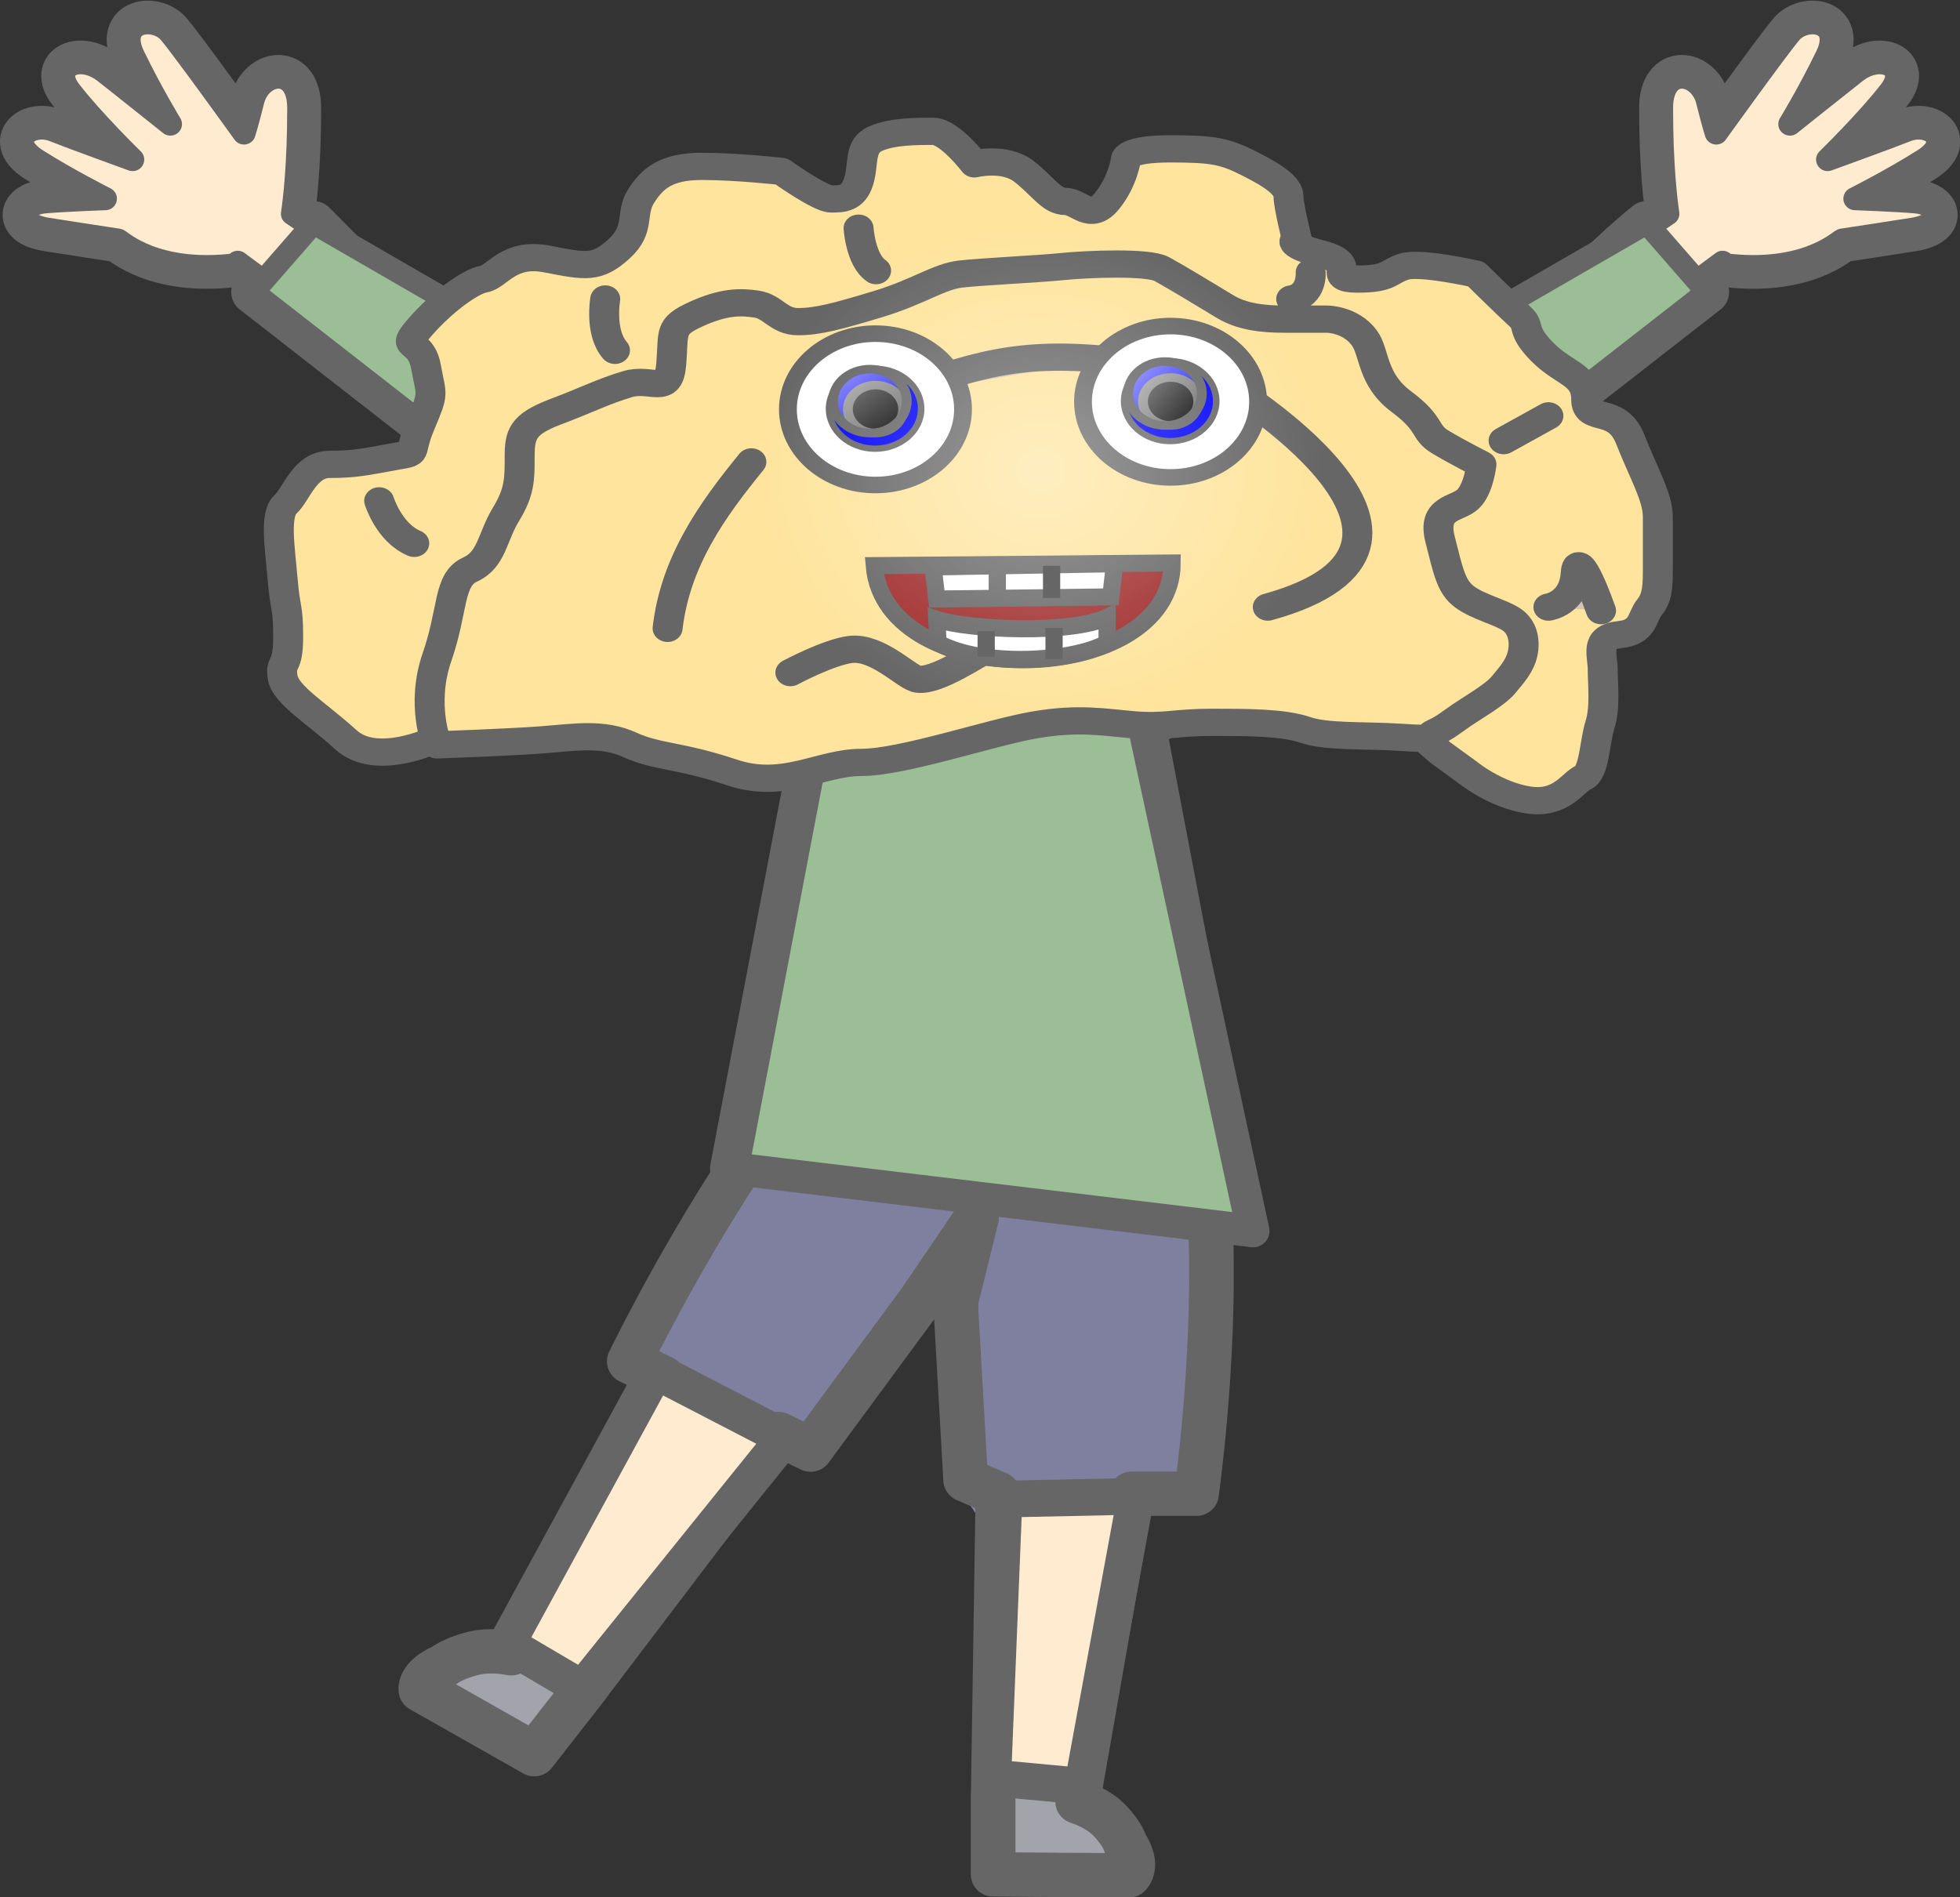 <?xml version="1.0" encoding="UTF-8" standalone="no"?>
<!-- Created with Inkscape (http://www.inkscape.org/) -->

<svg
   xmlns:dc="http://purl.org/dc/elements/1.1/"
   xmlns:cc="http://creativecommons.org/ns#"
   xmlns:rdf="http://www.w3.org/1999/02/22-rdf-syntax-ns#"
   xmlns:svg="http://www.w3.org/2000/svg"
   xmlns="http://www.w3.org/2000/svg"
   xmlns:xlink="http://www.w3.org/1999/xlink"
   xmlns:sodipodi="http://sodipodi.sourceforge.net/DTD/sodipodi-0.dtd"
   xmlns:inkscape="http://www.inkscape.org/namespaces/inkscape"
   width="234.792mm"
   height="227.294mm"
   viewBox="0 0 831.939 805.373"
   id="svg4349"
   version="1.1"
   inkscape:version="0.91 r13725"
   sodipodi:docname="happypierogiboy.svg">
  <rect x="0" y="0" width="831.939" height="805.373" fill="#333333" stroke="none"/>
  <defs
     id="defs4351">
    <linearGradient
       inkscape:collect="always"
       id="linearGradient5331">
      <stop
         style="stop-color:#ffffff;stop-opacity:1;"
         offset="0"
         id="stop5333" />
      <stop
         style="stop-color:#ffffff;stop-opacity:0;"
         offset="1"
         id="stop5335" />
    </linearGradient>
    <clipPath
       id="Clip_1">
      <path
         d="m 850,3.135 0,634.66 -847.5,0 0,-634.66 847.5,0 z"
         id="path19099"
         inkscape:connector-curvature="0" />
    </clipPath>
    <radialGradient
       r="38.95"
       gradientTransform="matrix(1.433,0,0,1.256,-463.789,-195.13)"
       cx="75.284"
       cy="48.245"
       gradientUnits="userSpaceOnUse"
       fy="49.008"
       fx="76.035"
       id="radialGradient830">
      <stop
         offset="0"
         style="stop-color:#ffffff"
         id="stop828" />
      <stop
         offset="1"
         style="stop-color:#ffc613"
         id="stop829" />
    </radialGradient>
    <linearGradient
       y2="0.945"
       x1="0.133"
       y1="0.117"
       x2="0.938"
       id="linearGradient837">
      <stop
         offset="0"
         style="stop-color:#ffffff;stop-opacity:.5"
         id="stop839" />
      <stop
         offset="1"
         style="stop-color:#ffffff;stop-opacity:0"
         id="stop840" />
    </linearGradient>
    <linearGradient
       inkscape:collect="always"
       x1="126.71"
       y1="15.46"
       x2="134.76"
       gradientUnits="userSpaceOnUse"
       xlink:href="#linearGradient837"
       y2="23.741"
       id="linearGradient3008" />
    <linearGradient
       inkscape:collect="always"
       xlink:href="#linearGradient837"
       id="linearGradient5329"
       gradientUnits="userSpaceOnUse"
       x1="126.71"
       y1="15.46"
       x2="134.76"
       y2="23.741" />
    <radialGradient
       inkscape:collect="always"
       xlink:href="#linearGradient5331"
       id="radialGradient5337"
       cx="-347.264"
       cy="-102.942"
       fx="-347.264"
       fy="-102.942"
       r="68.308"
       gradientTransform="matrix(1,0,0,0.875,4.147,-17.991)"
       gradientUnits="userSpaceOnUse" />
  </defs>
  <sodipodi:namedview
     id="base"
     pagecolor="#ffffff"
     bordercolor="#666666"
     borderopacity="1.0"
     inkscape:pageopacity="0.0"
     inkscape:pageshadow="2"
     inkscape:zoom="0.54099824"
     inkscape:cx="258.68868"
     inkscape:cy="311.54958"
     inkscape:document-units="px"
     inkscape:current-layer="layer1"
     showgrid="false"
     fit-margin-top="0"
     fit-margin-left="0"
     fit-margin-right="0"
     fit-margin-bottom="0"
     inkscape:window-width="1916"
     inkscape:window-height="1035"
     inkscape:window-x="4"
     inkscape:window-y="1"
     inkscape:window-maximized="1" />
  <g
     inkscape:label="Layer 1"
     inkscape:groupmode="layer"
     id="layer1"
     transform="translate(516.316,31.46)">
    <g
       transform="matrix(0.114,0,0,0.104,-451.663,344.54)"
       id="layer1-8"
       inkscape:label="Layer 1"
       style="stroke:#666666;stroke-width:64.315;stroke-linecap:round;stroke-linejoin:round;stroke-miterlimit:4;stroke-dasharray:none;stroke-opacity:1">
      <g
         id="g13"
         transform="translate(-166.191,-1279.066)"
         style="stroke:#666666;stroke-width:64.315;stroke-linecap:round;stroke-linejoin:round;stroke-miterlimit:4;stroke-dasharray:none;stroke-opacity:1" />
      <g
         id="g17"
         transform="translate(-166.191,-1279.066)"
         style="stroke:#666666;stroke-width:64.315;stroke-linecap:round;stroke-linejoin:round;stroke-miterlimit:4;stroke-dasharray:none;stroke-opacity:1" />
      <g
         id="g21"
         transform="translate(-166.191,-1279.066)"
         style="stroke:#666666;stroke-width:64.315;stroke-linecap:round;stroke-linejoin:round;stroke-miterlimit:4;stroke-dasharray:none;stroke-opacity:1" />
      <g
         id="g25"
         transform="translate(-166.191,-1279.066)"
         style="stroke:#666666;stroke-width:64.315;stroke-linecap:round;stroke-linejoin:round;stroke-miterlimit:4;stroke-dasharray:none;stroke-opacity:1" />
      <g
         id="g29"
         transform="translate(-166.191,-1279.066)"
         style="stroke:#666666;stroke-width:64.315;stroke-linecap:round;stroke-linejoin:round;stroke-miterlimit:4;stroke-dasharray:none;stroke-opacity:1" />
      <g
         id="g33"
         transform="translate(-166.191,-1279.066)"
         style="stroke:#666666;stroke-width:64.315;stroke-linecap:round;stroke-linejoin:round;stroke-miterlimit:4;stroke-dasharray:none;stroke-opacity:1" />
      <g
         id="g37"
         transform="translate(-166.191,-1279.066)"
         style="stroke:#666666;stroke-width:64.315;stroke-linecap:round;stroke-linejoin:round;stroke-miterlimit:4;stroke-dasharray:none;stroke-opacity:1" />
      <g
         id="g41"
         transform="translate(-166.191,-1279.066)"
         style="stroke:#666666;stroke-width:64.315;stroke-linecap:round;stroke-linejoin:round;stroke-miterlimit:4;stroke-dasharray:none;stroke-opacity:1" />
      <g
         style="fill:#d4c5b4;fill-opacity:1;stroke:#666666;stroke-width:87.863;stroke-linecap:round;stroke-linejoin:round;stroke-miterlimit:4;stroke-dasharray:none;stroke-opacity:1"
         transform="matrix(0.732,0,0,0.732,-3921.56,-547.309)"
         id="g3841">
        <g
           transform="translate(-22.526,1013.673)"
           id="g13711"
           style="stroke:#666666;stroke-width:87.863;stroke-linecap:round;stroke-linejoin:round;stroke-miterlimit:4;stroke-dasharray:none;stroke-opacity:1" />
      </g>
    </g>
    <g
       id="g5351"
       transform="matrix(1.744,0,0,1.731,384.192,-565.599)">
      <g
         transform="translate(-596.209,175.175)"
         id="Layer_1">
        <g
           id="g19102"
           clip-path="url(#Clip_1)">
          <g
             transform="translate(-112.044,-2.733)"
             id="g20215">
            <path
               sodipodi:nodetypes="ccccccccsccccccccccccsccsccccccccccccccccccccccccccccccccccccccccccccccccccccccccccccccccccsc"
               inkscape:connector-curvature="0"
               d="m 658.36,185.665 c -3.874,-0.393 -14.985,-0.811 -14.985,-0.811 0,0 9.349,-4.749 16.757,-9.507 7.411,-4.756 1.389,-9.51 -4.269,-7.226 -4.253,1.714 -19.132,7.145 -19.132,7.145 0,0 9.785,-9.628 15.258,-16.798 4.779,-6.258 -2.55,-9.341 -8.398,-4.759 -3.364,2.639 -16.049,12.857 -16.049,12.857 0,0 4.582,-7.559 8.974,-16.664 4.296,-8.906 -5.242,-10.072 -8.854,-5.752 -3.408,4.079 -18.044,24.6 -18.044,24.6 0,0 -0.672,-2.037 -2.124,-7.889 -1.797,-7.238 -11.206,-8.85 -11.215,1.738 -0.004,14.058 1.053,22.731 1.533,25.953 l -4.489,3.054 c -202.857,123.657 -202.857,123.657 -325.739,0 l -4.487,-3.054 c 0.48,-3.222 1.537,-11.895 1.533,-25.953 -0.009,-10.588 -9.418,-8.976 -11.214,-1.738 -1.453,5.852 -2.125,7.889 -2.125,7.889 0,0 -14.635,-20.521 -18.044,-24.6 -3.611,-4.32 -13.15,-3.154 -8.854,5.752 4.392,9.105 8.974,16.664 8.974,16.664 0,0 -12.685,-10.219 -16.051,-12.857 -5.847,-4.582 -13.175,-1.499 -8.397,4.759 5.474,7.17 15.259,16.798 15.259,16.798 0,0 -14.881,-5.43 -19.132,-7.145 -5.659,-2.285 -11.681,2.469 -4.271,7.226 7.411,4.758 16.759,9.507 16.759,9.507 0,0 -11.111,0.417 -14.985,0.811 -5.42,0.551 -7.049,5.353 0.81,6.661 3.489,0.581 17.298,2.688 17.298,2.688 0.751,0.3 9.018,8.393 28.295,6.087 l 0.809,-0.646 6.174,4.608 -2.326,2.687 136.856,107.514 -20.32,107.435 1.651,0 c -15.548,23.963 -26.739,47.295 -26.739,47.295 l 8.212,4.029 -5.521,10.102 -0.002,-8.3e-4 -31.415,57.472 0.002,0 c -3.344,-0.643 -6.815,-0.723 -10.101,0.236 -3.075,0.898 -5.041,1.88 -6.303,2.815 l -0.005,0 c -6.311,2.814 -5.584,5.93 -5.584,5.93 l 27.586,15.76 1.948,-2.511 9.532,-12.292 0.002,0 0.052,-0.068 1.128,-1.456 c 0,0 -0.015,-0.011 -0.022,-0.017 l 38.515,-51.126 8.32,-11.044 7.786,3.821 26.825,-36.71 13.557,-20.108 0.374,24.232 2.458,43.397 -7.189,-1.367 9.377,14.017 -0.002,0 -0.942,61.046 -0.026,0 0,1.651 -0.003,0.185 0.003,0 0,17.833 33.042,0.248 c 0,0 2.611,-2.237 -0.818,-7.621 l -0.002,0 c -0.447,-1.385 -1.447,-3.152 -3.423,-5.383 -2.11,-2.382 -5.041,-3.992 -8.23,-5.075 l 10.922,-62.884 2.196,-12.65 15.813,0 c 0,0 4.451,-31.55 3.509,-62.666 0.044,0.023 0.086,0.048 0.13,0.071 l -0.131,-0.134 c -0.175,-5.761 -0.536,-11.504 -1.144,-17.029 l 5.277,0 -20.32,-107.435 136.856,-107.514 -2.326,-2.687 6.174,-4.608 0.808,0.646 c 19.275,2.306 27.544,-5.788 28.295,-6.087 0,0 13.808,-2.107 17.298,-2.688 7.859,-1.308 6.229,-6.111 0.81,-6.661"
               id="path19104"
               style="fill:#7f80a0;fill-opacity:1" />
            <path
               inkscape:connector-curvature="0"
               style="fill:#a3a3ac;fill-opacity:1;fill-rule:evenodd;stroke:none;stroke-width:1px;stroke-linecap:butt;stroke-linejoin:miter;stroke-opacity:1"
               d="m 437.599,574.206 15.726,1.367 16.41,15.042 -3.419,6.154 -27.35,0 -4.786,-6.154 z"
               id="path20213" />
            <path
               inkscape:connector-curvature="0"
               style="fill:#a3a3ac;fill-opacity:1;fill-rule:evenodd;stroke:none;stroke-width:1px;stroke-linecap:butt;stroke-linejoin:miter;stroke-opacity:1"
               d="m 313.157,539.335 -15.726,5.47 -2.735,7.521 28.717,13.675 9.572,-16.41 z"
               id="path20211" />
            <path
               sodipodi:nodetypes="ccccccccccccscccccccccccccccsccsccccccccccccccccccccccccccccccccccccccccccccccccccccccccccccccccccscc"
               inkscape:connector-curvature="0"
               d="m 332.937,226.899 c 0.467,0.841 0.952,1.675 1.449,2.502 l -10.872,19.856 c 1.194,0.191 8.138,-22.495 9.423,-22.358 z m 325.424,-41.234 c -3.874,-0.393 -14.985,-0.811 -14.985,-0.811 0,0 9.349,-4.749 16.757,-9.507 7.411,-4.756 1.389,-9.51 -4.269,-7.226 -4.253,1.714 -19.132,7.145 -19.132,7.145 0,0 9.785,-9.628 15.258,-16.798 4.779,-6.258 -2.55,-9.341 -8.398,-4.759 -3.364,2.639 -16.049,12.857 -16.049,12.857 0,0 4.582,-7.559 8.974,-16.664 4.296,-8.906 -5.242,-10.072 -8.854,-5.752 -3.408,4.079 -18.044,24.6 -18.044,24.6 0,0 -0.672,-2.037 -2.124,-7.889 -1.797,-7.238 -11.206,-8.85 -11.215,1.738 -0.004,14.058 1.053,22.731 1.533,25.953 l -4.489,3.054 -0.626,-0.725 c -64.223,52.217 -120.498,206.431 -276.626,48.583 l -47.859,-48.583 -0.628,0.725 -4.487,-3.054 c 0.48,-3.222 1.537,-11.895 1.533,-25.953 -0.009,-10.588 -9.418,-8.976 -11.214,-1.738 -1.453,5.852 -2.125,7.889 -2.125,7.889 0,0 -14.635,-20.521 -18.044,-24.6 -3.611,-4.32 -13.15,-3.154 -8.854,5.752 4.392,9.105 8.974,16.664 8.974,16.664 0,0 -12.685,-10.219 -16.051,-12.857 -5.847,-4.582 -13.175,-1.499 -8.397,4.759 5.474,7.17 15.259,16.798 15.259,16.798 0,0 -14.881,-5.43 -19.132,-7.145 -5.659,-2.285 -11.681,2.469 -4.271,7.226 7.411,4.758 16.759,9.507 16.759,9.507 0,0 -11.111,0.417 -14.985,0.811 -5.42,0.551 -7.049,5.353 0.81,6.661 3.489,0.581 17.298,2.688 17.298,2.688 0.751,0.3 9.018,8.393 28.295,6.087 l 0.809,-0.646 6.174,4.608 -2.326,2.687 136.856,107.514 -20.32,107.435 1.651,0 c -15.548,23.963 -26.739,47.295 -26.739,47.295 l 8.212,4.029 -5.521,10.102 -0.002,-8.3e-4 -31.415,57.472 0.002,0 c -3.344,-0.643 -6.815,-0.723 -10.101,0.236 -3.075,0.898 -5.041,1.88 -6.303,2.815 l -0.005,0 c -6.311,2.814 -5.584,5.93 -5.584,5.93 l 27.586,15.76 1.948,-2.511 9.532,-12.292 0.002,0 0.052,-0.068 1.128,-1.456 c 0,0 -0.015,-0.011 -0.022,-0.017 l 38.515,-51.126 8.32,-11.044 7.786,3.821 26.825,-36.71 13.557,-20.108 -5.096,20.814 2.458,43.397 7.853,3.419 -0.196,12.65 -0.002,0 -0.942,61.046 -0.026,0 0,1.651 -0.003,0.185 0.003,0 0,17.833 33.042,0.248 c 0,0 2.611,-2.237 -0.818,-7.621 l -0.002,0 c -0.447,-1.385 -1.447,-3.152 -3.423,-5.383 -2.11,-2.382 -5.041,-3.992 -8.23,-5.075 l 10.922,-62.884 2.196,-12.65 15.813,0 c 0,0 4.451,-31.55 3.509,-62.666 0.044,0.023 0.086,0.048 0.13,0.071 l -0.131,-0.134 c -0.175,-5.761 -0.536,-11.504 -1.144,-17.029 l 5.277,0 -20.32,-107.435 136.856,-107.514 -2.326,-2.687 6.174,-4.608 0.808,0.646 c 19.275,2.306 27.544,-5.788 28.295,-6.087 0,0 13.808,-2.107 17.298,-2.688 7.859,-1.308 6.229,-6.111 0.81,-6.661 z"
               id="path19106"
               style="fill-opacity:0;stroke:#666666;stroke-width:10.873;stroke-linecap:round;stroke-linejoin:round" />
            <path
               inkscape:connector-curvature="0"
               d="m 658.36,185.665 c -3.874,-0.394 -14.985,-0.811 -14.985,-0.811 0,0 9.349,-4.749 16.757,-9.506 7.411,-4.756 1.389,-9.51 -4.269,-7.226 -4.253,1.714 -19.132,7.145 -19.132,7.145 0,0 9.785,-9.628 15.258,-16.798 4.779,-6.258 -2.55,-9.341 -8.398,-4.759 -3.364,2.639 -16.049,12.857 -16.049,12.857 0,0 4.582,-7.558 8.974,-16.664 4.296,-8.906 -5.242,-10.072 -8.854,-5.752 -3.408,4.08 -18.044,24.601 -18.044,24.601 0,0 -0.672,-2.037 -2.124,-7.889 -1.797,-7.238 -11.206,-8.85 -11.215,1.738 -0.004,14.058 1.053,22.73 1.533,25.953 l -115.805,78.804 15.547,17.874 113.593,-84.777 0.809,0.645 c 19.275,2.306 27.544,-5.787 28.295,-6.087 0,0 13.808,-2.107 17.298,-2.688 7.859,-1.308 6.229,-6.111 0.81,-6.661"
               id="path19108"
               style="fill:#ffecd0" />
            <path
               inkscape:connector-curvature="0"
               d="m 658.36,185.665 c -3.874,-0.394 -14.985,-0.811 -14.985,-0.811 0,0 9.349,-4.749 16.757,-9.506 7.411,-4.756 1.389,-9.51 -4.269,-7.226 -4.253,1.714 -19.132,7.145 -19.132,7.145 0,0 9.785,-9.628 15.258,-16.798 4.779,-6.258 -2.55,-9.341 -8.398,-4.759 -3.364,2.639 -16.049,12.857 -16.049,12.857 0,0 4.582,-7.558 8.974,-16.664 4.296,-8.906 -5.242,-10.072 -8.854,-5.752 -3.408,4.08 -18.044,24.601 -18.044,24.601 0,0 -0.672,-2.037 -2.124,-7.889 -1.797,-7.238 -11.206,-8.85 -11.215,1.738 -0.004,14.058 1.053,22.73 1.533,25.953 l -115.805,78.804 15.547,17.874 113.593,-84.777 0.809,0.645 c 19.275,2.306 27.544,-5.787 28.295,-6.087 0,0 13.808,-2.107 17.298,-2.688 7.859,-1.308 6.229,-6.111 0.81,-6.661 z"
               id="path19110"
               style="fill-opacity:0;stroke:#666666;stroke-width:5.654;stroke-linecap:round;stroke-linejoin:round" />
            <path
               inkscape:connector-curvature="0"
               d="m 430.457,271.438 c -18.062,-0.002 -36.123,5.552 -38.842,8.064 l 1.773,34.471 74.136,0 1.773,-34.471 c -2.717,-2.511 -20.78,-8.064 -38.84,-8.064"
               id="path19112"
               style="fill:#ffc46b" />
            <path
               inkscape:connector-curvature="0"
               d="m 430.457,271.438 c -18.062,-0.002 -36.123,5.552 -38.842,8.064 l 1.773,34.471 74.136,0 1.773,-34.471 c -2.717,-2.511 -20.78,-8.064 -38.84,-8.064 z"
               id="path19114"
               style="fill-opacity:0;stroke:#666666;stroke-width:5.436;stroke-linecap:round;stroke-linejoin:round" />
            <path
               inkscape:connector-curvature="0"
               d="m 451.279,273.203 141.42,-82.32 14.602,16.868 -139.776,109.809"
               id="path19116"
               style="fill:#ffc46b" />
            <path
               inkscape:connector-curvature="0"
               d="m 451.279,273.203 141.42,-82.32 14.602,16.868 -139.776,109.809"
               id="path19118"
               style="fill:#9bbe96;fill-opacity:1;stroke:#666666;stroke-width:5.436;stroke-linecap:round;stroke-linejoin:round" />
            <path
               inkscape:connector-curvature="0"
               d="M 378.904,267.359 263.099,188.554 c 0.48,-3.222 1.537,-11.895 1.533,-25.953 -0.009,-10.588 -9.418,-8.976 -11.214,-1.738 -1.453,5.852 -2.125,7.889 -2.125,7.889 0,0 -14.635,-20.521 -18.044,-24.601 -3.611,-4.32 -13.15,-3.153 -8.854,5.752 4.392,9.105 8.974,16.664 8.974,16.664 0,0 -12.685,-10.219 -16.051,-12.857 -5.847,-4.582 -13.175,-1.499 -8.397,4.759 5.474,7.17 15.259,16.798 15.259,16.798 0,0 -14.881,-5.431 -19.132,-7.145 -5.659,-2.285 -11.681,2.469 -4.271,7.226 7.411,4.757 16.759,9.506 16.759,9.506 0,0 -11.111,0.417 -14.985,0.811 -5.42,0.55 -7.049,5.353 0.81,6.661 3.489,0.58 17.298,2.688 17.298,2.688 0.751,0.3 9.018,8.394 28.295,6.087 l 0.809,-0.645 113.593,84.777 z"
               id="path19120"
               style="fill:#ffecd0" />
            <path
               inkscape:connector-curvature="0"
               d="M 378.904,267.359 263.099,188.554 c 0.48,-3.222 1.537,-11.895 1.533,-25.953 -0.009,-10.588 -9.418,-8.976 -11.214,-1.738 -1.453,5.852 -2.125,7.889 -2.125,7.889 0,0 -14.635,-20.521 -18.044,-24.601 -3.611,-4.32 -13.15,-3.153 -8.854,5.752 4.392,9.105 8.974,16.664 8.974,16.664 0,0 -12.685,-10.219 -16.051,-12.857 -5.847,-4.582 -13.175,-1.499 -8.397,4.759 5.474,7.17 15.259,16.798 15.259,16.798 0,0 -14.881,-5.431 -19.132,-7.145 -5.659,-2.285 -11.681,2.469 -4.271,7.226 7.411,4.757 16.759,9.506 16.759,9.506 0,0 -11.111,0.417 -14.985,0.811 -5.42,0.55 -7.049,5.353 0.81,6.661 3.489,0.58 17.298,2.688 17.298,2.688 0.751,0.3 9.018,8.394 28.295,6.087 l 0.809,-0.645 113.593,84.777 15.547,-17.874 z"
               id="path19122"
               style="fill-opacity:0;stroke:#666666;stroke-width:5.654;stroke-linecap:round;stroke-linejoin:round" />
            <path
               inkscape:connector-curvature="0"
               d="m 409.635,273.203 -141.42,-82.32 -14.602,16.868 139.776,109.809"
               id="path19124"
               style="fill:#ffc46b" />
            <path
               inkscape:connector-curvature="0"
               d="m 409.635,273.203 -141.42,-82.32 -14.602,16.868 139.776,109.809"
               id="path19126"
               style="fill:#9bbe96;fill-opacity:1;stroke:#666666;stroke-width:5.436;stroke-linecap:round;stroke-linejoin:round" />
            <path
               inkscape:connector-curvature="0"
               d="m 430.456,303.01 13.711,-22.999 -27.496,0 z"
               id="path19128"
               style="fill:#def3ff" />
            <path
               inkscape:connector-curvature="0"
               d="m 430.456,303.01 13.711,-22.999 -27.496,0 13.784,22.999 z"
               id="path19130"
               style="fill-opacity:0;stroke:#666666;stroke-width:5.436;stroke-linecap:round;stroke-linejoin:round" />
            <path
               inkscape:connector-curvature="0"
               d="m 440.494,270.106 -1.852,-16.952 -8.186,-4.613 -8.185,4.613 -1.853,16.952 -6.616,2.719 c 0,0 0.324,12.594 16.654,12.594 16.331,0 16.656,-12.594 16.656,-12.594 z"
               id="path19132"
               style="fill:#ffecd0" />
            <path
               inkscape:connector-curvature="0"
               d="m 542.111,204.873 c 0,0 -4.654,-1.862 -9.085,-1.838"
               id="path19148"
               style="fill:#ffecd0" />
            <path
               inkscape:connector-curvature="0"
               d="m 391.57,309.43 -21.423,113.271 124.935,14.276 -25.741,-127.546"
               id="path19178"
               style="fill:#9bbe96;fill-opacity:1" />
            <path
               inkscape:connector-curvature="0"
               d="m 391.57,309.43 -21.423,113.271 126.737,15.326 -27.544,-128.596"
               id="path19180"
               style="fill-opacity:0;stroke:#666666;stroke-width:8;stroke-linecap:round;stroke-linejoin:round;stroke-miterlimit:4;stroke-dasharray:none" />
            <path
               inkscape:connector-curvature="0"
               style="fill:#ffecd0;fill-opacity:1;fill-rule:evenodd;stroke:#666666;stroke-width:9;stroke-linecap:round;stroke-linejoin:round;stroke-miterlimit:4;stroke-dasharray:none;stroke-opacity:1"
               d="m 351.447,472.328 31.452,16.41 -49.23,61.537 -18.461,-10.94 z"
               id="path20207" />
            <path
               inkscape:connector-curvature="0"
               id="path20209"
               d="m 436.232,503.78 32.136,-0.684 -12.991,71.11 -21.88,-2.051 z"
               style="fill:#ffecd0;fill-opacity:1;fill-rule:evenodd;stroke:#666666;stroke-width:9;stroke-linecap:round;stroke-linejoin:round;stroke-miterlimit:4;stroke-dasharray:none;stroke-opacity:1" />
          </g>
        </g>
      </g>
      <path
         sodipodi:nodetypes="cssssssssssssssscsssscssscssscssscssssssssssssccc"
         style="fill:#fee49d;fill-opacity:1;stroke:#666666;stroke-width:87.863;stroke-linecap:round;stroke-linejoin:round;stroke-miterlimit:4;stroke-dasharray:none;stroke-opacity:1"
         d="m 6052.834,2931.289 c 0,0 -169.706,88.894 -258.599,0 -88.894,-88.893 -177.787,-145.462 -185.868,-202.03 -8.081,-56.569 16.162,-24.244 16.162,-129.299 0,-105.056 -8.081,-80.812 -16.162,-185.868 -8.081,-105.056 -24.244,-210.112 8.081,-242.437 32.325,-32.325 56.569,-129.299 129.299,-129.299 72.731,0 105.056,-8.081 185.868,-24.244 80.812,-16.163 40.406,0 80.812,-105.056 40.406,-105.056 32.325,-88.893 16.162,-185.868 -16.162,-96.975 -80.812,-48.487 -16.162,-129.299 64.65,-80.812 145.462,-145.462 185.868,-153.543 40.406,-8.081 72.731,-88.893 185.868,-64.65 113.137,24.244 145.462,32.325 210.112,-32.325 64.65,-64.65 32.325,-113.137 64.65,-169.706 32.325,-56.569 72.731,-96.975 177.787,-96.975 105.056,0 234.355,16.163 234.355,16.163 0,0 113.137,88.893 145.462,88.893 32.325,0 64.65,0 80.812,-56.569 16.163,-56.569 0,-113.137 48.487,-137.381 48.487,-24.244 121.218,-24.244 169.706,-24.244 48.487,0 121.218,105.056 121.218,105.056 0,0 88.893,-24.244 145.462,24.244 56.569,48.487 80.812,96.975 121.218,96.975 40.406,0 72.731,64.65 121.218,0 48.487,-64.65 56.569,-137.381 56.569,-137.381 0,0 0,-32.325 129.299,-32.325 129.299,0 161.624,8.081 234.355,48.487 72.731,40.406 113.137,72.731 113.137,105.056 0,32.325 24.244,137.381 24.244,137.381 0,0 -40.406,16.162 72.731,48.487 113.137,32.325 8.081,80.812 105.056,80.812 96.975,0 88.893,-24.244 137.381,-40.406 48.487,-16.162 210.112,24.244 210.112,24.244 0,0 96.975,105.056 129.3,137.381 32.325,32.325 0,40.406 64.65,113.137 64.65,72.731 129.299,72.731 129.299,153.543 0,80.812 88.894,16.162 129.3,129.299 40.406,113.137 80.812,185.868 80.812,250.518 l 0,161.624 c 0,56.569 0,96.975 -24.244,129.3 -24.244,32.325 -16.162,80.812 -88.893,88.893 -72.731,8.081 -48.487,64.65 -48.487,113.137 0,48.487 8.081,121.218 -8.081,177.787 -16.162,56.569 -16.162,153.543 -48.487,169.706 -32.325,16.163 -64.65,88.894 -161.624,72.731 -96.975,-16.162 -177.787,-88.893 -177.787,-88.893 l -80.812,-64.65 -181.625,-174.917"
         id="path3819"
         inkscape:connector-curvature="0"
         transform="matrix(0.083,0,0,0.076,-913.05,267.245)" />
      <path
         style="fill:#fee49d;fill-opacity:1;stroke:#666666;stroke-width:87.863;stroke-linecap:round;stroke-linejoin:round;stroke-miterlimit:4;stroke-dasharray:none;stroke-opacity:1"
         d="m 6060.915,2947.452 c 0,0 -48.487,-129.3 0,-282.843 48.487,-153.543 32.325,-250.518 96.975,-282.843 64.65,-32.325 64.65,-105.056 105.056,-177.787 40.406,-72.731 40.406,-113.137 40.406,-185.868 0,-72.731 8.081,-105.056 105.056,-145.462 96.975,-40.406 137.381,-64.65 210.112,-88.893 72.731,-24.244 121.218,40.406 129.299,-64.65 8.081,-105.056 -8.081,-121.218 72.731,-161.624 80.812,-40.406 129.299,-40.406 177.787,-32.325 48.487,8.081 64.65,56.569 121.218,56.569 56.569,0 113.137,-16.163 234.355,-56.569 121.218,-40.406 177.787,-88.893 242.437,-96.975 64.65,-8.081 226.274,-16.163 299.005,-24.244 72.731,-8.081 250.518,-16.162 290.924,8.081 40.406,24.244 137.381,88.894 185.868,121.218 48.487,32.325 108.593,40.406 173.746,40.406 113.137,0 125.259,0 125.259,0 0,0 68.69,0 109.096,60.609 31.697,47.546 20.203,133.34 109.097,206.071 88.893,72.731 64.65,96.975 113.137,129.299 48.487,32.325 121.218,72.731 121.218,72.731 0,0 -8.081,80.812 -40.406,113.137 -32.325,32.325 -105.056,24.244 -80.812,129.299 24.244,105.056 32.325,153.543 72.731,185.868 40.406,32.325 105.056,48.487 137.381,72.731 32.325,24.244 39.832,68.978 31.75,109.384 -8.081,40.406 -31.75,68.403 -55.994,100.728 -24.244,32.325 -88.893,72.731 -121.218,96.975 -32.325,24.244 -48.487,40.406 -80.812,56.569 -32.325,16.162 16.163,24.244 -96.975,16.162 -113.137,-8.081 -218.193,0 -282.843,-24.244 -64.65,-24.244 -169.706,-24.244 -274.762,-24.244 -105.056,0 -137.381,16.162 -226.274,8.081 -88.893,-8.081 -161.624,-24.244 -290.924,0 -129.299,24.244 -387.899,121.218 -509.117,121.218 -121.218,0 -226.274,88.893 -379.817,32.325 -153.543,-56.569 -218.193,-48.487 -299.005,-88.893 -80.812,-40.406 -161.624,-24.244 -258.599,-16.163 -96.975,8.081 -307.086,16.163 -307.086,16.163 z"
         id="path3817"
         inkscape:connector-curvature="0"
         transform="matrix(0.083,0,0,0.076,-913.05,267.245)"
         sodipodi:nodetypes="csssssssssssssssscssscsssssssssssssssssc" />
      <path
         style="fill:#d4c5b4;fill-opacity:1;stroke:#666666;stroke-width:87.863;stroke-linecap:round;stroke-linejoin:round;stroke-miterlimit:4;stroke-dasharray:none;stroke-opacity:1"
         d="m 5891.428,2160 c 0,0 28.572,102.857 102.857,137.143"
         id="path3821"
         inkscape:connector-curvature="0"
         transform="matrix(0.083,0,0,0.076,-913.05,267.245)" />
      <path
         style="fill:#d4c5b4;fill-opacity:1;stroke:#666666;stroke-width:87.863;stroke-linecap:round;stroke-linejoin:round;stroke-miterlimit:4;stroke-dasharray:none;stroke-opacity:1"
         d="m 6982.857,2034.286 c -114.286,154.286 -222.857,320 -245.714,537.143"
         id="path3823"
         inkscape:connector-curvature="0"
         transform="matrix(0.083,0,0,0.076,-913.05,267.245)" />
      <path
         style="fill:#fee49d;fill-opacity:1;stroke:#666666;stroke-width:87.863;stroke-linecap:round;stroke-linejoin:round;stroke-miterlimit:4;stroke-dasharray:none;stroke-opacity:1"
         d="m 8371.428,1782.857 c 0,0 782.857,520 125.714,720"
         id="path3825"
         inkscape:connector-curvature="0"
         transform="matrix(0.083,0,0,0.076,-913.05,267.245)"
         sodipodi:nodetypes="cc" />
      <path
         style="fill:#d4c5b4;fill-opacity:1;stroke:#666666;stroke-width:87.863;stroke-linecap:round;stroke-linejoin:round;stroke-miterlimit:4;stroke-dasharray:none;stroke-opacity:1"
         d="m 7342.857,1834.286 c 257.143,-91.428 377.143,-160 668.571,-131.429"
         id="path3827"
         inkscape:connector-curvature="0"
         transform="matrix(0.083,0,0,0.076,-913.05,267.245)" />
      <path
         style="fill:#fee49d;fill-opacity:1;stroke:#666666;stroke-width:87.863;stroke-linecap:round;stroke-linejoin:round;stroke-miterlimit:4;stroke-dasharray:none;stroke-opacity:1"
         d="m 7097.143,2714.286 c 0,0 113.468,-66.936 178.117,-75.017 76.772,-8.081 156.596,82.873 190.941,94.994 54.548,16.162 187.881,-88.202 208.084,-94.263 40.406,-14.142 38.267,-103.491 68.572,-125.714 28.284,-30.305 117.405,-51.428 225.977,-45.714 108.572,5.714 51.513,-16.594 91.513,-5.166"
         id="path3829"
         inkscape:connector-curvature="0"
         transform="matrix(0.083,0,0,0.076,-913.05,267.245)"
         sodipodi:nodetypes="cccccsc" />
      <path
         style="fill:#d4c5b4;fill-opacity:1;stroke:#666666;stroke-width:87.863;stroke-linecap:round;stroke-linejoin:round;stroke-miterlimit:4;stroke-dasharray:none;stroke-opacity:1"
         d="m 6554.286,1508.572 c 0,0 -17.143,108.571 28.571,165.714"
         id="path3831"
         inkscape:connector-curvature="0"
         transform="matrix(0.083,0,0,0.076,-913.05,267.245)" />
      <path
         style="fill:#d4c5b4;fill-opacity:1;stroke:#666666;stroke-width:87.863;stroke-linecap:round;stroke-linejoin:round;stroke-miterlimit:4;stroke-dasharray:none;stroke-opacity:1"
         d="m 9320,2502.857 c 0,0 74.286,-11.429 80,-108.572 5.714,-97.143 74.286,120 74.286,120"
         id="path3833"
         inkscape:connector-curvature="0"
         transform="matrix(0.083,0,0,0.076,-913.05,267.245)" />
      <path
         style="fill:#d4c5b4;fill-opacity:1;stroke:#666666;stroke-width:87.863;stroke-linecap:round;stroke-linejoin:round;stroke-miterlimit:4;stroke-dasharray:none;stroke-opacity:1"
         d="m 9188.571,1965.714 131.429,-80"
         id="path3835"
         inkscape:connector-curvature="0"
         transform="matrix(0.083,0,0,0.076,-913.05,267.245)" />
      <path
         style="fill:#d4c5b4;fill-opacity:1;stroke:#666666;stroke-width:87.863;stroke-linecap:round;stroke-linejoin:round;stroke-miterlimit:4;stroke-dasharray:none;stroke-opacity:1"
         d="m 7297.143,1280 c 0,0 5.714,102.857 51.429,137.143"
         id="path3837"
         inkscape:connector-curvature="0"
         transform="matrix(0.083,0,0,0.076,-913.05,267.245)" />
      <path
         style="fill:#d4c5b4;fill-opacity:1;stroke:#666666;stroke-width:87.863;stroke-linecap:round;stroke-linejoin:round;stroke-miterlimit:4;stroke-dasharray:none;stroke-opacity:1"
         d="m 8622.857,1422.857 c 0,0 5.714,74.286 -57.143,85.714"
         id="path3839"
         inkscape:connector-curvature="0"
         transform="matrix(0.083,0,0,0.076,-913.05,267.245)" />
      <g
         transform="translate(80.054,532.031)"
         id="g5309">
        <g
           style="stroke:#666666;stroke-opacity:1"
           id="g841"
           transform="matrix(1.794,0,0,1.568,-618.577,-155.337)">
          <path
             id="path832"
             inkscape:connector-curvature="0"
             style="fill:#ffffff;fill-rule:evenodd;stroke:#666666;stroke-width:2.418;stroke-linejoin:round;stroke-opacity:1"
             transform="matrix(0.999,0,0,1.071,0.142,-2.329)"
             d="m 143.01,21.387 c 0,6.101 -5.32,11.053 -11.89,11.053 -6.56,0 -11.89,-4.952 -11.89,-11.053 0,-6.101 5.33,-11.052 11.89,-11.052 6.57,0 11.89,4.951 11.89,11.052 z" />
          <path
             id="path834"
             inkscape:connector-curvature="0"
             style="fill:#0000ff;fill-rule:evenodd;stroke:#666666;stroke-width:1pt;stroke-opacity:1"
             transform="matrix(0.666,0,0,0.732,43.863,2.256)"
             d="m 140.34,24.904 c 0,4.714 -4.21,8.541 -9.38,8.541 -5.18,0 -9.38,-3.827 -9.38,-8.541 0,-4.715 4.2,-8.541 9.38,-8.541 5.17,0 9.38,3.826 9.38,8.541 z" />
          <path
             id="path835"
             style="fill:#000000;fill-rule:evenodd;stroke:#666666;stroke-width:1pt;stroke-opacity:1"
             inkscape:connector-curvature="0"
             d="m 134.89,20.538 c 0,2.07 -1.68,3.75 -3.75,3.75 -2.07,0 -3.75,-1.68 -3.75,-3.75 0,-2.07 1.68,-3.75 3.75,-3.75 2.07,0 3.75,1.68 3.75,3.75 z" />
          <path
             id="path836"
             style="fill:url(#linearGradient5329);fill-rule:evenodd;stroke:#666666;stroke-width:1pt;stroke-opacity:1"
             inkscape:connector-curvature="0"
             d="m 135.38,19.288 c 0,2.76 -2.24,5 -5,5 -2.76,0 -5,-2.24 -5,-5 0,-2.76 2.24,-5 5,-5 2.76,0 5,2.24 5,5 z" />
        </g>
        <g
           style="stroke:#666666;stroke-opacity:1"
           id="g846"
           transform="matrix(1.794,0,0,1.568,-546.759,-157.197)">
          <path
             id="path847"
             inkscape:connector-curvature="0"
             style="fill:#ffffff;fill-rule:evenodd;stroke:#666666;stroke-width:2.418;stroke-linejoin:round;stroke-opacity:1"
             transform="matrix(0.999,0,0,1.071,0.142,-2.329)"
             d="m 143.01,21.387 c 0,6.101 -5.32,11.053 -11.89,11.053 -6.56,0 -11.89,-4.952 -11.89,-11.053 0,-6.101 5.33,-11.052 11.89,-11.052 6.57,0 11.89,4.951 11.89,11.052 z" />
          <path
             id="path848"
             inkscape:connector-curvature="0"
             style="fill:#0000ff;fill-rule:evenodd;stroke:#666666;stroke-width:1pt;stroke-opacity:1"
             transform="matrix(0.666,0,0,0.732,43.863,2.256)"
             d="m 140.34,24.904 c 0,4.714 -4.21,8.541 -9.38,8.541 -5.18,0 -9.38,-3.827 -9.38,-8.541 0,-4.715 4.2,-8.541 9.38,-8.541 5.17,0 9.38,3.826 9.38,8.541 z" />
          <path
             id="path849"
             style="fill:#000000;fill-rule:evenodd;stroke:#666666;stroke-width:1pt;stroke-opacity:1"
             inkscape:connector-curvature="0"
             d="m 134.89,20.538 c 0,2.07 -1.68,3.75 -3.75,3.75 -2.07,0 -3.75,-1.68 -3.75,-3.75 0,-2.07 1.68,-3.75 3.75,-3.75 2.07,0 3.75,1.68 3.75,3.75 z" />
          <path
             id="path850"
             style="fill:url(#linearGradient3008);fill-rule:evenodd;stroke:#666666;stroke-width:1pt;stroke-opacity:1"
             inkscape:connector-curvature="0"
             d="m 135.38,19.288 c 0,2.76 -2.24,5 -5,5 -2.76,0 -5,-2.24 -5,-5 0,-2.76 2.24,-5 5,-5 2.76,0 5,2.24 5,5 z" />
        </g>
        <path
           id="path891"
           inkscape:connector-curvature="0"
           sodipodi:nodetypes="ccc"
           style="fill:#a02c2c;fill-opacity:1;fill-rule:evenodd;stroke:#666666;stroke-width:4.192;stroke-opacity:1"
           d="m -383.62,-84.738 72.491,-0.646 c 0,30.701 -69.901,32.315 -72.491,0.646 z" />
        <path
           id="path892"
           inkscape:connector-curvature="0"
           sodipodi:nodetypes="ccccc"
           style="fill:#ffffff;fill-rule:evenodd;stroke:#666666;stroke-width:4.192;stroke-opacity:1"
           d="m -369.3,-84.421 0.901,7.874 42.359,-0.524 0.901,-8.139 -44.16,0.789 z" />
        <path
           id="path893"
           inkscape:connector-curvature="0"
           sodipodi:nodetypes="ccccc"
           style="fill:#ffffff;fill-rule:evenodd;stroke:#666666;stroke-width:4.192;stroke-opacity:1"
           d="m -368.098,-65.784 -0.301,-5.775 c 8.112,2.626 32.746,3.676 41.457,-0.525 l 0,6.3 c -8.412,4.726 -30.342,6.039 -41.156,0 z" />
        <path
           id="path894"
           style="fill:none;stroke:#666666;stroke-width:4.192;stroke-opacity:1"
           inkscape:connector-curvature="0"
           d="m -353.678,-83.898 0,6.302" />
        <path
           id="path826"
           style="opacity:0.35;fill:url(#radialGradient5337);fill-opacity:1;fill-rule:evenodd;stroke:none;stroke-width:2.5;stroke-linejoin:round"
           inkscape:connector-curvature="0"
           d="m -274.809,-108.103 c 0,33.005 -30.598,59.796 -68.31,59.796 -37.705,0 -68.306,-26.791 -68.306,-59.796 0,-33.004 30.601,-59.791 68.306,-59.791 37.712,0 68.31,26.787 68.31,59.791 z" />
        <path
           id="path895"
           style="fill:none;stroke:#666666;stroke-width:4.192;stroke-opacity:1"
           inkscape:connector-curvature="0"
           d="m -340.461,-84.685 0,7.876" />
        <path
           id="path896"
           style="fill:none;stroke:#666666;stroke-width:4.192;stroke-opacity:1"
           inkscape:connector-curvature="0"
           d="m -356.382,-68.671 0,6.302" />
        <path
           id="path897"
           style="fill:none;stroke:#666666;stroke-width:4.192;stroke-opacity:1"
           inkscape:connector-curvature="0"
           d="m -339.86,-69.458 0,7.612" />
      </g>
    </g>
  </g>
</svg>

